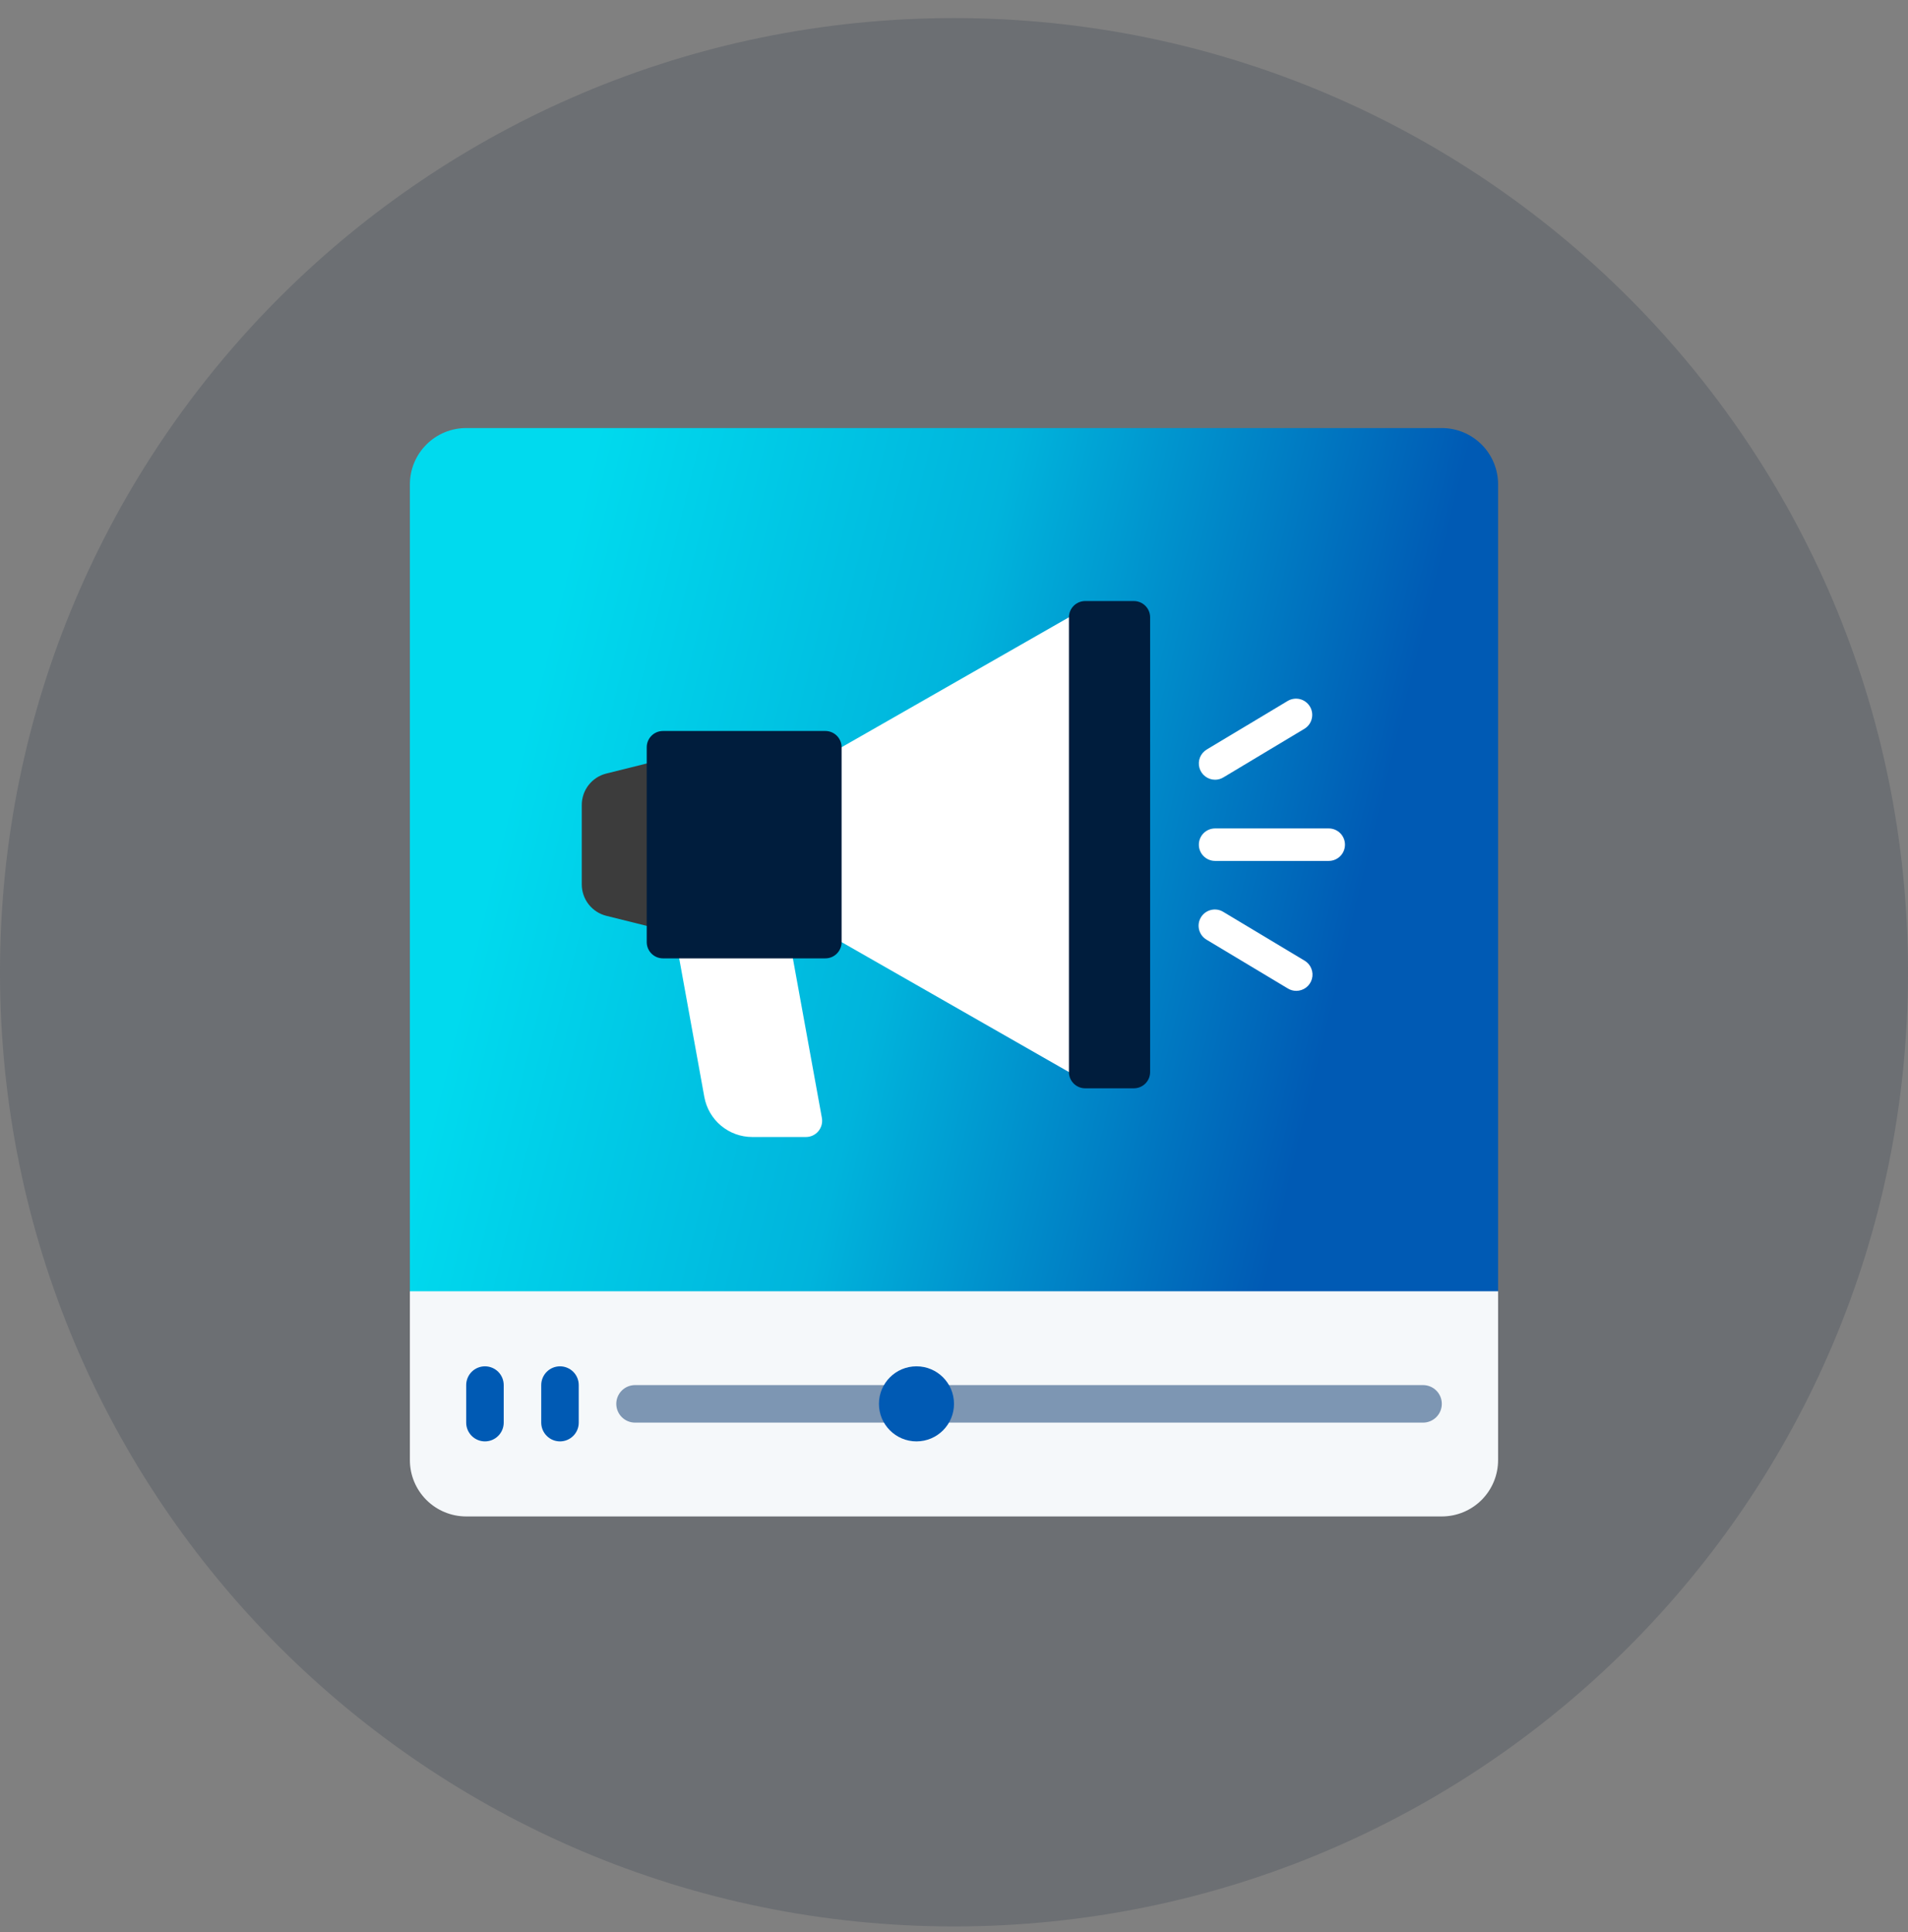 <svg viewBox="0 0 80 81" fill="none" xmlns="http://www.w3.org/2000/svg">
<rect x="0" y="0" width="80" height="81" fill="#808080" stroke="none"/>
<path d="M0 40.758C0 18.666 17.909 0.758 40 0.758C62.091 0.758 80 18.666 80 40.758C80 62.849 62.091 80.758 40 80.758C17.909 80.758 0 62.849 0 40.758Z" fill="#3E4956" fill-opacity="0.3"/>
<g clip-path="url(#clip0_2126_1771)">
<path d="M62.813 54.131V61.211C62.813 61.837 62.564 62.437 62.122 62.88C61.679 63.322 61.079 63.571 60.453 63.571H19.546C18.92 63.571 18.32 63.322 17.878 62.88C17.435 62.437 17.186 61.837 17.186 61.211V54.131L17.973 53.344H62.026L62.813 54.131Z" fill="#F5F8FA"/>
<path d="M62.813 20.305V54.131H17.186V20.305C17.186 19.678 17.435 19.078 17.878 18.636C18.32 18.193 18.92 17.945 19.546 17.945H60.453C61.079 17.945 61.679 18.193 62.122 18.636C62.564 19.078 62.813 19.678 62.813 20.305Z" fill="url(#paint0_linear_2126_1771)"/>
<path d="M28.478 32.006V38.814H27.117L25.421 38.392C25.127 38.319 24.866 38.148 24.679 37.909C24.493 37.67 24.392 37.375 24.393 37.071V33.749C24.392 33.445 24.493 33.15 24.679 32.911C24.866 32.671 25.127 32.501 25.421 32.428L27.117 32.006H28.478Z" fill="#3C3C3C"/>
<path d="M33.789 47.665H31.542C31.064 47.665 30.601 47.498 30.233 47.191C29.866 46.885 29.618 46.459 29.532 45.988L28.478 40.176V39.495H33.244V40.176L34.46 46.862C34.478 46.961 34.474 47.062 34.449 47.158C34.423 47.255 34.377 47.344 34.313 47.421C34.249 47.498 34.169 47.559 34.078 47.602C33.987 47.644 33.889 47.665 33.789 47.665Z" fill="white"/>
<path d="M45.5 25.878V44.942H44.819L35.287 39.495H34.606V31.325H35.287L44.819 25.878H45.5Z" fill="white"/>
<path d="M34.606 30.644H27.797C27.422 30.644 27.117 30.949 27.117 31.325V39.495C27.117 39.871 27.422 40.176 27.797 40.176H34.606C34.982 40.176 35.287 39.871 35.287 39.495V31.325C35.287 30.949 34.982 30.644 34.606 30.644Z" fill="#001D3D"/>
<path d="M47.542 25.197H45.5C45.124 25.197 44.819 25.502 44.819 25.878V44.942C44.819 45.318 45.124 45.623 45.5 45.623H47.542C47.918 45.623 48.223 45.318 48.223 44.942V25.878C48.223 25.502 47.918 25.197 47.542 25.197Z" fill="#001D3D"/>
<path d="M59.666 59.638H26.627C26.418 59.638 26.218 59.555 26.07 59.407C25.923 59.26 25.84 59.06 25.84 58.851C25.84 58.642 25.923 58.442 26.07 58.295C26.218 58.147 26.418 58.065 26.627 58.065H59.666C59.875 58.065 60.075 58.147 60.223 58.295C60.37 58.442 60.453 58.642 60.453 58.851C60.453 59.06 60.37 59.26 60.223 59.407C60.075 59.555 59.875 59.638 59.666 59.638Z" fill="#7D96B3"/>
<path d="M20.333 60.425C20.125 60.425 19.925 60.342 19.777 60.194C19.63 60.047 19.547 59.846 19.547 59.638V58.065C19.547 57.856 19.63 57.656 19.777 57.508C19.925 57.361 20.125 57.278 20.333 57.278C20.542 57.278 20.742 57.361 20.89 57.508C21.037 57.656 21.12 57.856 21.12 58.065V59.638C21.12 59.846 21.037 60.047 20.89 60.194C20.742 60.342 20.542 60.425 20.333 60.425Z" fill="#005AB4"/>
<path d="M23.48 60.425C23.271 60.425 23.071 60.342 22.924 60.194C22.776 60.047 22.693 59.846 22.693 59.638V58.065C22.693 57.856 22.776 57.656 22.924 57.508C23.071 57.361 23.271 57.278 23.48 57.278C23.688 57.278 23.889 57.361 24.036 57.508C24.184 57.656 24.266 57.856 24.266 58.065V59.638C24.266 59.846 24.184 60.047 24.036 60.194C23.889 60.342 23.688 60.425 23.48 60.425Z" fill="#005AB4"/>
<path d="M55.712 36.091H50.947C50.766 36.091 50.593 36.019 50.465 35.891C50.337 35.764 50.266 35.59 50.266 35.41C50.266 35.229 50.337 35.056 50.465 34.928C50.593 34.801 50.766 34.729 50.947 34.729H55.712C55.893 34.729 56.066 34.801 56.194 34.928C56.322 35.056 56.393 35.229 56.393 35.41C56.393 35.59 56.322 35.764 56.194 35.891C56.066 36.019 55.893 36.091 55.712 36.091Z" fill="white"/>
<path d="M50.946 32.687C50.797 32.687 50.653 32.638 50.534 32.548C50.415 32.458 50.33 32.331 50.29 32.188C50.25 32.044 50.258 31.892 50.313 31.754C50.368 31.615 50.467 31.499 50.595 31.422L53.999 29.38C54.154 29.291 54.337 29.266 54.51 29.31C54.683 29.355 54.831 29.466 54.923 29.619C55.015 29.772 55.043 29.955 55.001 30.128C54.96 30.302 54.852 30.452 54.7 30.547L51.296 32.589C51.191 32.653 51.07 32.687 50.946 32.687Z" fill="white"/>
<path d="M54.35 41.538C54.227 41.538 54.106 41.504 54 41.44L50.596 39.398C50.518 39.352 50.449 39.292 50.394 39.22C50.34 39.148 50.3 39.066 50.277 38.978C50.254 38.891 50.249 38.8 50.262 38.71C50.275 38.621 50.306 38.535 50.353 38.457C50.399 38.38 50.461 38.312 50.534 38.259C50.607 38.205 50.69 38.167 50.778 38.146C50.865 38.125 50.957 38.121 51.046 38.136C51.135 38.15 51.221 38.183 51.297 38.231L54.702 40.273C54.829 40.35 54.928 40.466 54.983 40.605C55.038 40.743 55.047 40.895 55.007 41.039C54.967 41.182 54.881 41.309 54.763 41.399C54.644 41.489 54.499 41.538 54.35 41.538Z" fill="white"/>
<path d="M38.427 60.425C39.295 60.425 40 59.72 40 58.851C40 57.982 39.295 57.278 38.427 57.278C37.558 57.278 36.853 57.982 36.853 58.851C36.853 59.72 37.558 60.425 38.427 60.425Z" fill="#005AB4"/>
</g>
<defs>
<linearGradient id="paint0_linear_2126_1771" x1="25.08" y1="17.945" x2="63.608" y2="27.326" gradientUnits="userSpaceOnUse">
<stop stop-color="#00DAEE"/>
<stop offset="0.43" stop-color="#00B4DC"/>
<stop offset="0.9" stop-color="#005AB4"/>
</linearGradient>
<clipPath id="clip0_2126_1771">
<rect width="47.2" height="47.2" fill="white" transform="translate(16.4 17.158)"/>
</clipPath>
</defs>
</svg>
